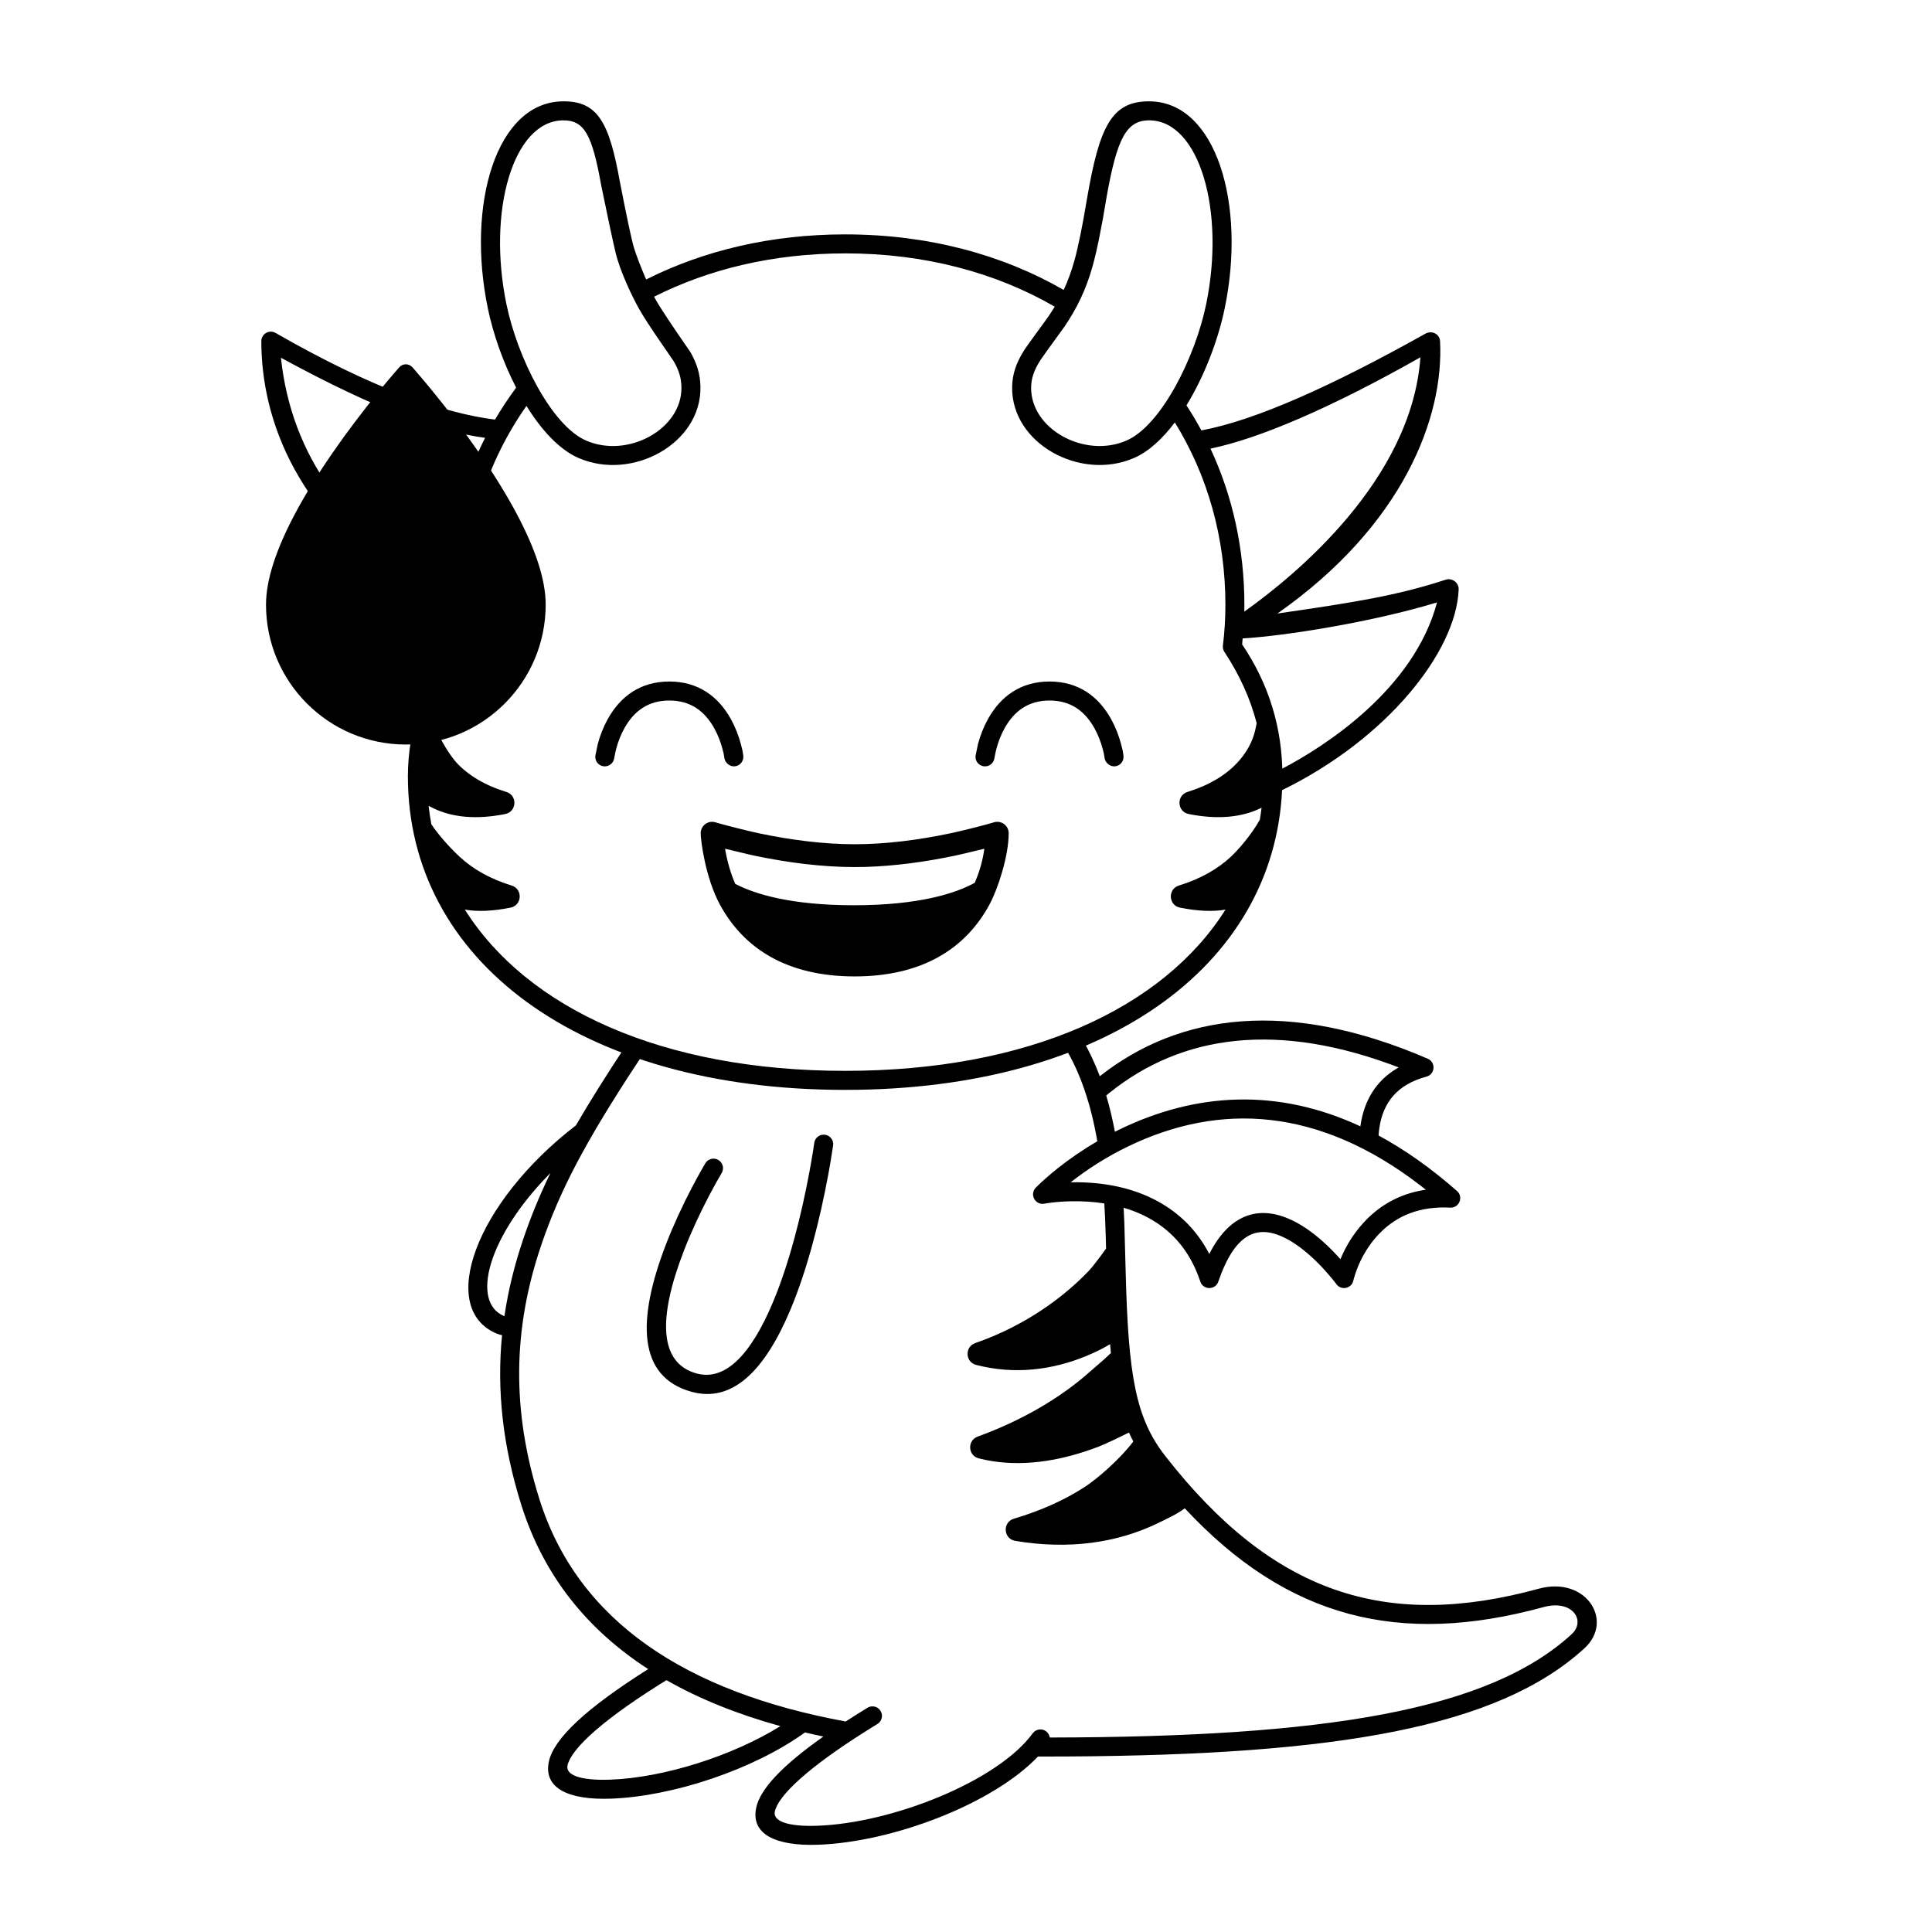 <?xml version="1.0" encoding="UTF-8"?>
<!-- Uploaded to: ICON Repo, www.svgrepo.com, Generator: ICON Repo Mixer Tools -->
<svg fill="#000000" width="800px" height="800px" version="1.1" viewBox="144 144 512 512" xmlns="http://www.w3.org/2000/svg">
 <g>
  <path d="m435.47 429.2c21.168-16.656 49.984-20.562 86.902-4.625 2.191 0.945 1.961 4.125-0.348 4.746-7.684 2.062-11.488 6.777-12.488 13.637-0.094 0.645-0.16 1.297-0.203 1.961 6.906 3.727 13.84 8.598 20.781 14.707 1.793 1.578 0.59 4.531-1.793 4.406-8.008-0.414-14.094 2.09-18.676 6.777-3.609 3.695-5.801 8.164-6.875 12.086l-0.238 0.871c-0.703 1.789-3.184 2.184-4.379 0.543-0.043-0.062-0.098-0.133-0.156-0.215l-1.133-1.418c-1.059-1.285-2.25-2.617-3.551-3.918-2.598-2.609-5.273-4.762-7.898-6.223-7.981-4.438-14.039-2-18.551 11.109-0.785 2.281-4.012 2.262-4.773-0.023-2.336-7.016-6.293-12.117-11.613-15.602-2.66-1.742-5.586-3.043-8.703-3.957 0.074 1.383 0.137 2.781 0.191 4.199l0.348 12.848c0.703 27.523 2.656 38.707 10.492 48.746 28.371 36.344 58.336 46.289 98.945 35.176 12.59-3.441 20.082 8.508 12.156 15.77-22.922 21-65.555 28.27-136.95 28.68l-6.57 0.016h-1.312c-12.016 12.617-38.523 22.672-58.254 23.379-11.062 0.395-17.953-2.691-16.41-9.852 1.059-4.926 6.906-11.148 17.793-18.824-1.645-0.348-3.269-0.707-4.875-1.086-13.527 9.766-34.887 16.957-51.457 17.551-11.062 0.395-17.953-2.691-16.41-9.852 1.309-6.082 9.926-14.148 26.32-24.484-16.258-10.512-27.73-24.828-33.598-43.406-4.953-15.68-6.566-30.512-5.137-45.074-0.48-0.098-0.957-0.246-1.43-0.441-15.695-6.566-5.824-34.5 21.012-55.18 3.664-6.32 8.027-13.25 13.355-21.328l0.086-0.133 4.832 1.832c-13.855 20.941-21.199 33.996-26.449 48.477l-0.547 1.531-0.531 1.547c-7.398 21.867-7.898 43.473-0.387 67.25 10.172 32.215 38.766 51.016 81.133 58.809 1.816-1.184 3.746-2.394 5.777-3.641 1.188-0.723 2.738-0.352 3.465 0.836 0.727 1.188 0.352 2.738-0.836 3.465l-3.234 2.012c-15.141 9.566-23.035 16.91-23.957 21.199-0.523 2.422 3.117 4.051 11.305 3.758 19.961-0.715 47.836-11.867 57.039-24.496 0.816-1.125 2.394-1.371 3.519-0.555 0.566 0.414 0.91 1.023 1.008 1.668 72.902-0.113 116.18-7.109 138.29-27.371 3.871-3.543 0.262-9.297-7.422-7.195-38.234 10.461-67.98 2.945-95.105-26.184-1.66 1.324-4.492 2.715-7.742 4.242-10.262 4.812-22.715 6.805-37.172 4.398-3.164-0.527-3.438-4.973-0.359-5.879 7.344-2.172 13.574-5.039 18.789-8.426 3.285-2.129 9.371-7.387 12.852-12.039-0.41-0.77-0.789-1.559-1.145-2.363-2.144 1.066-6.141 2.996-7.941 3.691-9.43 3.633-19.059 5.312-28.184 3.902-1.25-0.191-2.484-0.445-3.695-0.758-2.879-0.738-3.07-4.75-0.277-5.766 5.715-2.078 10.953-4.516 15.727-7.238 5.602-3.195 10.277-6.606 14.066-10.004 1.137-1.02 3.488-2.938 5.516-4.894-0.078-0.766-0.148-1.551-0.219-2.356-1.477 0.91-3.613 2.031-6.316 3.141-9.023 3.711-18.965 4.988-29.184 2.356-2.894-0.746-3.066-4.797-0.238-5.781 6.934-2.414 13.199-5.668 18.805-9.551 4.457-3.086 8.246-6.391 11.371-9.684 0.883-0.934 2.691-3.281 4.496-5.809l-0.07-2.812-0.195-5.457c-0.059-1.25-0.125-2.484-0.199-3.699-2.84-0.445-5.789-0.625-8.793-0.57-1.879 0.035-3.625 0.16-5.191 0.352-0.371 0.043-0.695 0.086-0.973 0.129l-0.914 0.148c-2.414 0.473-4.008-2.43-2.312-4.211 0.289-0.301 0.816-0.82 1.578-1.527l0.977-0.883c1.02-0.906 2.152-1.859 3.402-2.848 3.156-2.496 6.625-4.883 10.375-7.07-1.684-9.738-4.418-17.973-8.574-24.867l4.668-2.055c1.75 3.004 3.262 6.231 4.559 9.688zm-114.85 160.06 0.965-0.598c-17.254 10.551-26.207 18.629-27.191 23.211-0.523 2.422 3.117 4.051 11.305 3.758 14.227-0.508 32.473-6.32 45.113-14.188-11.246-3.106-21.344-7.144-30.191-12.184zm41.555-144.57 0.453 0.023c1.379 0.188 2.344 1.457 2.156 2.836l-0.766 4.824-0.535 2.973c-1.098 5.922-2.453 12.047-4.078 18.051-1.754 6.469-3.723 12.418-5.922 17.656-6.848 16.309-15.473 24.805-26.316 21.758-14.094-3.965-14.531-18.773-6.609-39.223 1.965-5.059 4.32-10.129 6.856-14.973 0.441-0.848 0.875-1.66 1.297-2.43l1.211-2.18 1.008-1.734c0.719-1.191 2.266-1.574 3.457-0.855 1.191 0.719 1.574 2.269 0.855 3.461l-1.512 2.637c-0.195 0.352-0.395 0.715-0.598 1.086l-1.254 2.352c-2.453 4.688-4.734 9.59-6.621 14.461-6.949 17.926-6.598 29.773 3.273 32.547 7.488 2.106 14.34-4.644 20.309-18.855 2.102-5.012 4.004-10.754 5.703-17.027 1.59-5.859 2.914-11.852 3.988-17.648 0.379-2.027 0.695-3.887 0.957-5.531l0.305-2.031c0.188-1.379 1.461-2.34 2.836-2.152zm-72.312 10.188-0.371 0.371c-16.203 16.52-20.785 33.805-11.922 37.512 0.035 0.016 0.07 0.027 0.105 0.043 0.996-6.785 2.652-13.516 4.934-20.266 2.043-6.047 4.367-11.734 7.254-17.66zm230.56 3.281c-27-20.766-53.242-22.07-77.516-10.32-5.727 2.769-10.871 6.086-15.352 9.625l0.199-0.148 1.727-0.008c7.496 0.07 14.672 1.516 20.934 4.832l1.426 0.801 1.395 0.867c4.598 3.008 8.336 7.051 11.066 12.188l0.16 0.332c5.508-10.852 13.555-13.242 22.555-8.645l0.844 0.449c3.094 1.719 6.117 4.156 9.023 7.07 0.473 0.477 0.93 0.953 1.375 1.43l0.973 1.074 0.398-0.938c1.273-2.848 3.031-5.719 5.375-8.359l1.039-1.117c4.019-4.117 9.043-6.867 15.094-7.891l0.73-0.105zm-8.059-32.145c-32.574-11.84-57.543-6.812-75.984 8.957l0.781-0.656c0.902 3.039 1.664 6.242 2.301 9.609l1.25-0.621c20.168-9.762 41.758-11.062 63.809-0.809l0.031-0.262c0.957-6.574 4.106-11.816 9.719-15.129l0.402-0.227z"/>
  <path d="m293.03 170.86c9.398-0.164 12.422 5.539 15.258 21.391 1.844 9.453 3.074 15.23 3.695 17.32 0.562 1.902 1.902 5.375 3.246 8.496 15.223-7.66 33.094-11.953 52.754-11.953 21.914 0 41.609 5.336 57.898 14.723 1.105-2.356 2.031-4.863 2.812-7.648 1.043-3.719 2.164-9.234 3.375-16.539 3.309-19.191 6.519-25.969 16.754-25.789 17.531 0.305 25.438 27.328 19.746 54.824-1.762 8.5-5.402 18.023-10.141 25.734 1.406 2.152 2.723 4.371 3.949 6.644 14.328-2.66 34.648-11.797 59.371-25.637 1.68-0.938 3.781 0.051 3.883 1.984 1.055 20.082-9.684 48.738-43.094 72.176 20.43-2.945 31.832-4.781 44.562-8.953 1.727-0.566 3.543 0.766 3.465 2.598-0.672 16.453-18.898 39.527-46.797 53.168-2.242 46.758-47.121 79.43-115.79 79.43-70.465 0-115.88-34.406-115.88-83.129 0-12.535 4.535-25.855 10.672-34.934-0.395-3.113-0.594-6.582-0.594-10.41 0-0.297 0-0.594 0.004-0.887-1.379-0.051-3.016-0.133-4.902-0.238-35.141-21.195-44.02-48.711-44.02-68.82 0-1.938 2.094-3.148 3.773-2.184 25.023 14.375 44.242 21.25 58.16 22.969 1.715-2.926 3.582-5.746 5.598-8.461-3.453-6.691-6.094-14.203-7.508-21.051-5.695-27.496 2.211-54.52 19.742-54.824zm74.953 40.293c-18.918 0-36.066 4.121-50.637 11.48l0.301 0.566c1.227 2.227 4.301 6.883 9.227 13.969 1.797 3.07 2.695 5.938 2.754 9.363 0.262 14.988-18.062 25.055-32.336 18.828-5.051-2.203-9.797-7.356-13.773-13.789-10.434 14.816-16.297 32.887-16.297 52.785 0 3.606 0.219 7.18 0.66 10.715 0.074 0.598-0.07 1.203-0.402 1.703-3.969 5.992-6.836 12.305-8.527 18.82 1.602 4.625 4.672 9.082 6.109 10.605 3.062 3.254 7.356 5.894 13.129 7.676 2.996 0.926 2.773 5.234-0.297 5.852-7.871 1.578-14.191 0.812-18.996-1.504-0.469-0.227-0.91-0.445-1.316-0.664 0.188 1.652 0.43 3.289 0.734 4.898 2.258 3.34 5.262 6.523 7.57 8.66 3.445 3.191 7.957 5.789 13.711 7.566 2.996 0.926 2.773 5.238-0.297 5.852-4.832 0.969-8.844 1.094-12.105 0.523 16.449 26.121 52.219 42.73 100.79 42.73 48.559 0 84.328-16.605 100.78-42.727-3.25 0.566-7.246 0.438-12.051-0.527-3.074-0.613-3.293-4.926-0.297-5.852 5.754-1.777 10.266-4.375 13.707-7.566 1.719-1.59 5.367-5.617 7.746-9.887 0.176-1.051 0.328-2.106 0.457-3.172l-0.332 0.164c-4.801 2.316-11.125 3.082-18.992 1.504-3.074-0.617-3.293-4.926-0.297-5.852 5.773-1.781 10.066-4.422 13.125-7.676 1.992-2.117 3.348-4.363 4.184-6.598 0.465-1.242 0.777-2.644 1.016-3.953-1.695-6.531-4.562-12.863-8.547-18.875-0.332-0.5-0.473-1.105-0.398-1.699 0.438-3.539 0.66-7.117 0.66-10.719 0-17.977-4.785-34.457-13.402-48.402-3.281 4.356-6.941 7.734-10.781 9.406-14.27 6.227-32.598-3.84-32.336-18.828 0.059-3.402 1.078-6.336 3.086-9.547 1.051-1.684 5.695-7.875 6.68-9.336 0.531-0.789 1.035-1.578 1.516-2.375-15.57-9.004-34.449-14.121-55.523-14.121zm39.391 150.78c1.949-0.617 3.938 0.84 3.938 2.883 0 6.051-2.859 14.773-5.09 18.898-6.422 11.875-18.062 19.047-35.719 19.047-17.66 0-29.297-7.172-35.723-19.047-3.816-7.051-5.086-16.855-5.086-18.898 0-2.043 1.984-3.5 3.934-2.883 1.949 0.617 9.043 2.387 11.469 2.894 8.645 1.816 17.316 2.906 25.406 2.906 8.086 0 16.758-1.09 25.402-2.906 3.035-0.637 9.52-2.277 11.469-2.894zm-2.519 6.988c-3.875 0.949-6.445 1.559-7.703 1.824l-3.012 0.602c-8.023 1.531-16.031 2.434-23.637 2.434-8.559 0-17.625-1.141-26.648-3.035-0.254-0.055-0.559-0.121-0.914-0.199l-6.801-1.625c0.594 3.418 1.492 6.519 2.703 9.312 5.238 2.731 14.812 5.668 31.434 5.668 17.289 0 26.949-3.156 32.035-5.945 1.289-2.957 2.137-5.965 2.543-9.035zm119.97-65.277c-17.16 5.242-40.613 8.926-51.508 9.543l-0.137 1.586c7.117 10.547 10.676 22.191 10.676 34.93l-0.035-1.996c11.152-5.84 34.887-20.977 41.004-44.062zm-203.45 20.965c7.547 0 12.941 3.828 16.359 10.027 1.16 2.106 2.012 4.336 2.606 6.566 0.215 0.809 0.465 1.688 0.633 3.066 0.172 1.383-0.809 2.641-2.191 2.809-1.379 0.172-2.656-0.965-2.809-2.191-0.102-0.816-0.27-1.613-0.504-2.387-0.496-1.859-1.199-3.715-2.144-5.43-2.598-4.711-6.422-7.426-11.949-7.426-5.531 0-9.352 2.715-11.949 7.426-0.945 1.715-1.652 3.57-2.148 5.43-0.117 0.441-0.285 1.238-0.504 2.387-0.168 1.383-1.426 2.363-2.809 2.191-1.379-0.168-2.359-1.426-2.191-2.809 0.035-0.262 0.246-1.281 0.637-3.066 0.594-2.231 1.445-4.461 2.606-6.566 3.418-6.199 8.812-10.027 16.359-10.027zm100.76 0c7.547 0 12.941 3.828 16.359 10.027 1.16 2.106 2.012 4.336 2.606 6.566 0.215 0.809 0.465 1.688 0.633 3.066 0.172 1.383-0.809 2.641-2.191 2.809-1.379 0.172-2.656-0.965-2.809-2.191-0.102-0.816-0.27-1.613-0.504-2.387-0.492-1.859-1.199-3.715-2.144-5.43-2.598-4.711-6.422-7.426-11.949-7.426-5.531 0-9.352 2.715-11.949 7.426-0.945 1.715-1.652 3.57-2.144 5.43-0.121 0.441-0.289 1.238-0.508 2.387-0.168 1.383-1.426 2.363-2.809 2.191-1.379-0.168-2.359-1.426-2.191-2.809 0.035-0.262 0.246-1.281 0.637-3.066 0.594-2.231 1.445-4.461 2.606-6.566 3.418-6.199 8.812-10.027 16.359-10.027zm98.293-85.926c-23.52 13.332-42.762 21.574-55.641 24.199 5.824 12.477 8.988 26.488 8.988 41.477 0 0.535-0.008 1.113-0.023 1.73 13.48-9.566 44.355-34.891 46.676-67.406zm-301.98 0.125c2.769 25.84 17.375 46.266 43.82 61.277 0.59-14.52 4.18-28.043 10.285-40.051-12.613-1.715-28.34-7.219-54.105-21.227zm230.29-62.91c-6.215-0.109-8.691 4.715-11.445 20.133-1.352 8.258-2.602 14.43-3.746 18.516-1.715 6.133-4.098 11.059-7.379 15.922-3.922 5.379-6.117 8.441-6.586 9.191-1.555 2.488-2.277 4.566-2.32 6.965-0.191 11.07 14.184 18.969 25.289 14.121 9.133-3.984 18.148-21.902 21.086-36.078 5.141-24.832-1.797-48.539-14.898-48.77zm-155.62 0c-13.105 0.23-20.043 23.938-14.898 48.77 2.934 14.176 11.949 32.094 21.082 36.078 11.109 4.848 25.48-3.051 25.289-14.121-0.043-2.508-0.684-4.547-2.066-6.91-0.406-0.695-6.965-9.855-9.293-14.078-1.816-3.297-4.945-9.859-6.078-14.629-0.758-3.176-2.035-9.133-3.824-17.867-2.41-13.465-4.465-17.34-10.211-17.242z"/>
  <path d="m249.83 241.31-1.523 1.754-1.898 2.242c-0.664 0.793-1.355 1.633-2.074 2.516-4.109 5.039-8.215 10.438-12.055 15.977-3.941 5.691-7.379 11.215-10.16 16.469-4.914 9.273-7.625 17.348-7.625 23.98 0 20.465 16.59 37.059 37.055 37.059 20.469 0 37.059-16.594 37.059-37.059 0-6.633-2.711-14.707-7.625-23.98-2.781-5.254-6.219-10.777-10.16-16.469-3.84-5.539-7.945-10.938-12.055-15.977l-2.074-2.516-2.668-3.133c-0.332-0.383-0.586-0.672-0.754-0.863-0.918-1.023-2.523-1.023-3.441 0z"/>
 </g>
</svg>